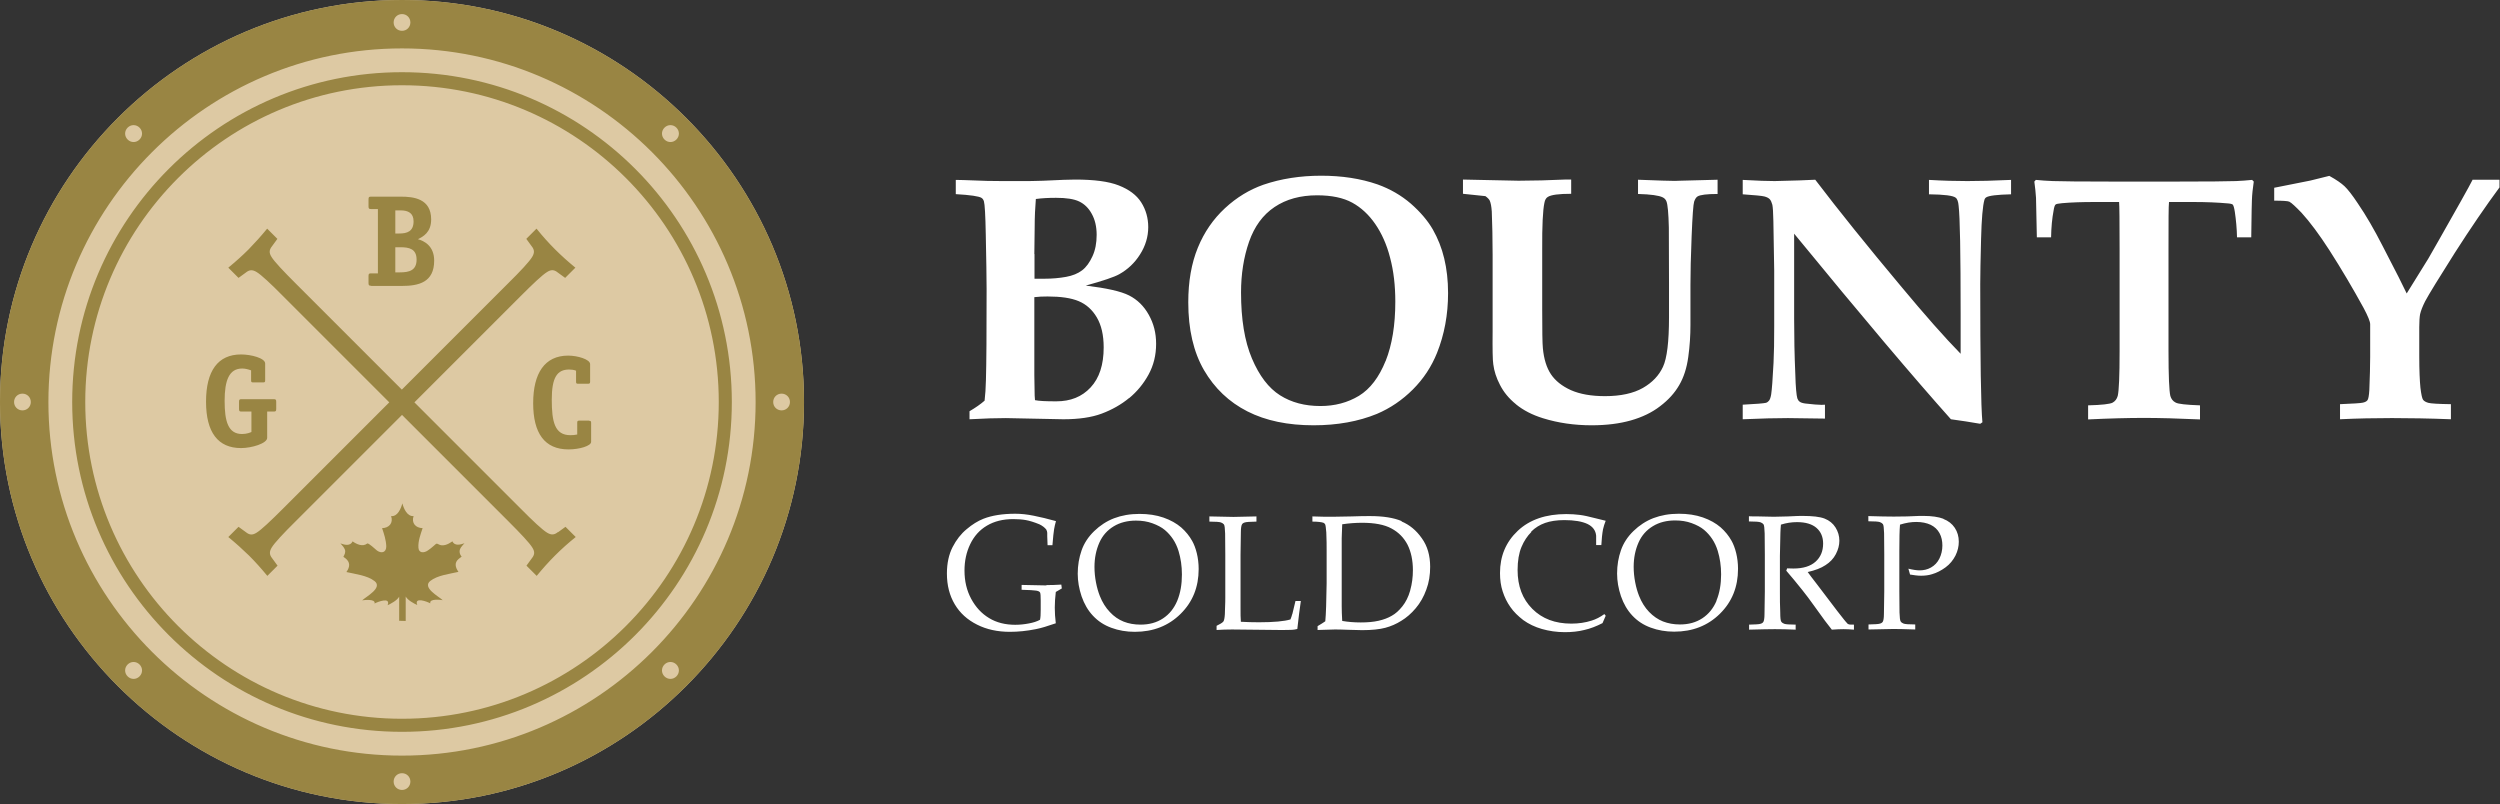 <?xml version="1.0" encoding="UTF-8"?> <svg xmlns="http://www.w3.org/2000/svg" id="Layer_1" viewBox="0 0 149.25 48"><rect x="0" y="0" width="149.25" height="48" fill="#333333" stroke="none"/><defs><style>.cls-1{fill:#fff;}.cls-2{fill:#ddc9a3;}.cls-3{fill:#998543;}</style></defs><path class="cls-2" d="M24,48C10.77,48,0,37.23,0,24S10.77,0,24,0s24,10.77,24,24-10.77,24-24,24"></path><path class="cls-3" d="M24,4.31C13.13,4.31,4.31,13.13,4.31,24s8.82,19.69,19.69,19.69,19.69-8.82,19.69-19.69S34.87,4.31,24,4.31Zm0,38.6c-10.44,0-18.91-8.47-18.91-18.91S13.56,5.09,24,5.09s18.91,8.47,18.91,18.91-8.47,18.91-18.91,18.91ZM24,0C10.77,0,0,10.77,0,24s10.77,24,24,24,24-10.77,24-24S37.23,0,24,0Zm15.67,7.62c.2-.2,.51-.2,.71,0,.2,.2,.2,.51,0,.71-.2,.2-.51,.2-.71,0-.2-.2-.2-.51,0-.71ZM24,.84c.28,0,.5,.22,.5,.5s-.22,.5-.5,.5-.5-.22-.5-.5,.22-.5,.5-.5ZM7.62,7.62c.2-.2,.51-.2,.71,0,.2,.2,.2,.51,0,.71-.2,.2-.51,.2-.71,0s-.2-.51,0-.71ZM1.34,24.5c-.28,0-.5-.22-.5-.5s.22-.5,.5-.5,.5,.22,.5,.5-.22,.5-.5,.5Zm6.99,15.88c-.2,.2-.51,.2-.71,0-.2-.2-.2-.51,0-.71,.2-.2,.51-.2,.71,0,.2,.2,.2,.51,0,.71Zm15.67,6.78c-.28,0-.5-.22-.5-.5s.22-.5,.5-.5,.5,.22,.5,.5-.22,.5-.5,.5Zm16.38-6.78c-.2,.2-.51,.2-.71,0-.2-.2-.2-.51,0-.71,.2-.2,.51-.2,.71,0,.2,.2,.2,.51,0,.71Zm-16.38,4.73c-11.64,0-21.11-9.47-21.11-21.11S12.36,2.89,24,2.89s21.11,9.47,21.11,21.11-9.47,21.11-21.11,21.11Zm22.66-20.61c-.28,0-.5-.22-.5-.5s.22-.5,.5-.5,.5,.22,.5,.5-.22,.5-.5,.5Zm-13.36,7.27c-.21,.17-.39,.18-.64,.03-.28-.17-.83-.68-1.6-1.46l-6.32-6.32,6.32-6.32c.77-.77,1.32-1.29,1.6-1.46,.25-.16,.43-.14,.64,.03l.44,.32,.61-.61c-.45-.37-.85-.73-1.21-1.09-.39-.39-.74-.78-1.11-1.24l-.61,.61,.32,.44c.17,.21,.18,.39,.03,.64-.17,.28-.68,.83-1.46,1.6l-6.32,6.32-6.32-6.32c-.77-.77-1.29-1.32-1.46-1.6-.16-.25-.14-.43,.03-.64l.32-.44-.61-.61c-.37,.45-.73,.85-1.11,1.24-.37,.37-.76,.72-1.21,1.09l.61,.61,.44-.32c.21-.17,.39-.18,.64-.03,.28,.17,.83,.68,1.6,1.46l6.32,6.32-6.32,6.32c-.77,.77-1.32,1.29-1.6,1.46-.25,.16-.43,.14-.64-.03l-.44-.32-.61,.61c.45,.37,.85,.73,1.24,1.11,.37,.37,.72,.76,1.09,1.21l.61-.61-.32-.44c-.17-.21-.18-.39-.03-.64,.17-.28,.68-.83,1.46-1.6l6.32-6.32,6.32,6.32c.77,.77,1.29,1.32,1.46,1.6,.16,.25,.14,.43-.03,.64l-.32,.44,.61,.61c.37-.45,.73-.85,1.09-1.21,.39-.39,.78-.74,1.24-1.11l-.61-.61-.44,.32Zm1.87-6.66h-.58c-.11,0-.13,.03-.13,.13v.7c-.14,.03-.27,.04-.41,.04-.93,0-1.11-.79-1.11-2.12s.32-1.8,1.04-1.8c.14,0,.28,.02,.41,.07v.65c0,.11,.02,.13,.13,.13h.58c.1,0,.13-.02,.13-.13v-1.04c0-.29-.76-.51-1.31-.51-1.4,0-2.09,1.05-2.09,2.84s.68,2.76,2.11,2.76c.66,0,1.35-.21,1.35-.45v-1.13c0-.1-.02-.13-.13-.13Zm-13.02-8.04h1.84c1,0,1.93-.21,1.93-1.51,0-.89-.61-1.18-.97-1.28,.3-.15,.79-.4,.79-1.18,0-1.25-1.06-1.36-1.81-1.36h-1.77c-.13,0-.16,.02-.16,.16v.42c0,.14,.03,.16,.16,.16h.4v3.84h-.4c-.13,0-.16,.02-.16,.16v.42c0,.13,.03,.16,.16,.16Zm1.45-4.51h.33c.43,0,.76,.16,.76,.65,0,.61-.39,.73-.85,.73h-.24v-1.39Zm0,2.2h.3c.52,0,.97,.09,.97,.74s-.45,.76-.99,.76h-.28v-1.49Zm3.39,17.57c-.23,.16-.55,.32-.82,.16-.14-.08-.15,0-.28,.1-.12,.1-.23,.2-.36,.28-.22,.15-.53,.16-.55-.17-.03-.39,.13-.81,.25-1.17-.42-.01-.68-.31-.54-.72-.39,.03-.59-.46-.67-.76-.08,.3-.28,.8-.67,.76,.14,.41-.12,.71-.54,.72,.12,.35,.24,.72,.25,1.09,0,.36-.28,.44-.55,.25-.11-.08-.51-.48-.59-.42-.27,.21-.63,.04-.87-.13-.14,.3-.48,.21-.73,.12,.12,.13,.27,.28,.29,.46,0,.09-.02,.17-.06,.24-.08,.14-.05,.09,.06,.18,.31,.24,.29,.52,.07,.83,.51,.12,1.25,.2,1.68,.54,.51,.4-.51,.93-.74,1.15,.12-.02,.82-.1,.74,.19,.18-.1,.98-.41,.78,.1,.22-.1,.57-.29,.69-.51v1.44s.34,.01,.39,.01v-1.46c.12,.22,.47,.41,.69,.51-.2-.51,.6-.2,.78-.1-.08-.3,.62-.21,.74-.19-.23-.22-1.25-.75-.74-1.15,.43-.34,1.17-.42,1.68-.54-.19-.27-.26-.55,.02-.78,.06-.05,.11-.09,.17-.13-.06-.07-.11-.16-.12-.26-.03-.21,.15-.39,.29-.54-.25,.09-.59,.18-.73-.12Zm-11.04-6.18v-1.58h.38c.13,0,.16-.02,.16-.16v-.42c0-.14-.03-.16-.16-.16h-1.9c-.13,0-.16,.02-.16,.16v.42c0,.14,.03,.16,.16,.16h.58v1.22c-.07,.03-.27,.12-.56,.12-.84,0-1.04-.77-1.04-1.98s.26-1.93,1.05-1.93c.18,0,.36,.05,.53,.11v.59c0,.11,.02,.13,.13,.13h.58c.11,0,.13-.02,.13-.13v-1c0-.32-.84-.54-1.44-.54-1.38,0-2.09,.98-2.09,2.82s.72,2.77,2.09,2.77c.64,0,1.56-.28,1.56-.61Z"></path><path class="cls-1" d="M67.41,23.77c.47-.39,.86-.86,1.16-1.41s.45-1.16,.45-1.83-.15-1.22-.44-1.74-.68-.9-1.17-1.15c-.49-.25-1.35-.44-2.59-.59,1.04-.29,1.7-.51,2-.68,.5-.28,.92-.67,1.24-1.18,.32-.5,.49-1.05,.49-1.63,0-.54-.14-1.04-.42-1.48-.28-.44-.73-.77-1.34-1.01s-1.48-.35-2.6-.35c-.3,0-.94,.02-1.92,.07-.39,.02-.92,.02-1.6,.02s-1.26,0-1.73-.01l-1.41-.05c-.16,0-.32-.01-.47-.01v.85c.88,.05,1.39,.13,1.53,.22,.07,.04,.12,.11,.15,.21,.05,.16,.09,.82,.11,1.96,.03,1.49,.05,2.58,.05,3.28,0,2.62-.01,4.43-.04,5.43-.01,.48-.04,.89-.08,1.23-.24,.21-.54,.42-.9,.63v.48c.89-.05,1.61-.07,2.17-.07l3.43,.07c.92,0,1.69-.11,2.3-.34,.61-.23,1.16-.54,1.63-.93Zm-5.66-8.6l.02-1.59c0-.64,.03-1.21,.07-1.7,.36-.05,.76-.07,1.21-.07,.61,0,1.07,.07,1.38,.22,.31,.15,.56,.39,.75,.74,.19,.34,.29,.76,.29,1.25s-.08,.91-.25,1.28c-.17,.37-.37,.65-.62,.84-.25,.19-.57,.32-.96,.39-.39,.07-.82,.11-1.29,.11h-.59v-1.47Zm1.31,8.79c-.62,0-1.04-.02-1.27-.07-.01-.14-.02-.23-.02-.27l-.02-1.22v-4.66c.25-.03,.51-.04,.79-.04,.79,0,1.41,.09,1.86,.28,.45,.19,.81,.51,1.08,.97,.27,.46,.41,1.05,.41,1.79,0,1.04-.26,1.83-.78,2.39-.52,.56-1.2,.83-2.05,.83Zm22.48-10.26c-.3-.52-.74-1.04-1.31-1.54-.58-.5-1.24-.88-1.99-1.15-1.01-.35-2.13-.52-3.37-.52s-2.4,.18-3.45,.54c-.82,.29-1.59,.75-2.29,1.4-.7,.65-1.24,1.43-1.62,2.36-.38,.93-.57,2.01-.57,3.26,0,1.61,.31,2.96,.94,4.05,.63,1.08,1.49,1.9,2.59,2.46,1.1,.56,2.42,.83,3.95,.83,1.42,0,2.68-.23,3.78-.68,.8-.34,1.52-.83,2.15-1.46,.63-.63,1.11-1.36,1.44-2.18,.44-1.1,.66-2.29,.66-3.57,0-.76-.08-1.45-.23-2.07-.15-.63-.38-1.2-.68-1.73Zm-2.82,7.85c-.39,.97-.92,1.67-1.59,2.08-.68,.41-1.45,.61-2.3,.61-.93,0-1.73-.21-2.41-.64-.68-.43-1.24-1.16-1.68-2.2-.44-1.04-.65-2.35-.65-3.94,0-1.1,.16-2.11,.48-3.03,.32-.91,.82-1.6,1.52-2.07,.7-.47,1.55-.7,2.54-.7,.87,0,1.57,.15,2.1,.44,.53,.29,.99,.72,1.37,1.27s.69,1.23,.89,2.02c.21,.79,.31,1.66,.31,2.62,0,1.39-.19,2.57-.58,3.55Zm7.8,2.6c.42,.34,.95,.62,1.6,.82,.9,.28,1.87,.42,2.9,.42,.89,0,1.67-.1,2.34-.29,.67-.19,1.26-.47,1.75-.85,.49-.37,.87-.79,1.14-1.26,.27-.46,.45-1.02,.54-1.68,.09-.65,.13-1.29,.13-1.9v-2.4c0-.71,.02-1.68,.07-2.9,.05-1.23,.1-1.92,.15-2.07,.05-.15,.12-.26,.2-.31,.16-.1,.56-.15,1.2-.15v-.85l-2.27,.06c-.12,0-.21,.01-.28,.01-.23,0-.96-.02-2.2-.07v.85c.76,.02,1.25,.09,1.47,.2,.11,.05,.19,.14,.23,.25,.07,.18,.12,.69,.14,1.55,0,.39,.01,1.49,.01,3.29v2.08c0,1.45-.12,2.44-.36,2.95-.24,.52-.64,.94-1.2,1.26-.56,.32-1.32,.49-2.26,.49-.82,0-1.5-.12-2.04-.36-.53-.24-.93-.56-1.19-.95-.26-.39-.42-.91-.48-1.55-.03-.29-.04-1.06-.04-2.31v-3.57c-.01-1.44,.04-2.37,.13-2.79,.03-.18,.1-.3,.2-.36,.2-.13,.66-.19,1.4-.19v-.85h-.38l-1.38,.05-1.38,.02-3.32-.07v.85l1.34,.14c.14,.1,.22,.19,.26,.27,.06,.14,.1,.35,.12,.65,.03,.76,.05,1.62,.05,2.58v4.56c-.01,1.08,0,1.74,.04,1.98,.05,.4,.18,.81,.4,1.23,.22,.43,.53,.81,.95,1.15Zm24.64-13.41v.86c.91,.01,1.44,.08,1.59,.2,.1,.07,.16,.24,.18,.49,.08,.65,.12,2.8,.12,6.47v2.36c-.95-.97-2.14-2.32-3.58-4.05-2-2.39-3.7-4.5-5.1-6.34l-.94,.04-1.48,.04c-.41,0-1.05-.02-1.91-.07v.86c.72,.05,1.15,.09,1.3,.13,.15,.04,.26,.1,.32,.17,.06,.07,.11,.18,.15,.33,.03,.15,.05,.47,.06,.97l.05,2.97v3.28c0,.91-.01,1.64-.04,2.21-.05,.99-.1,1.62-.14,1.88-.03,.19-.08,.32-.13,.38-.05,.06-.11,.11-.19,.13-.12,.03-.58,.07-1.38,.11v.87c1.13-.05,2.03-.07,2.7-.07,.18,0,.91,.01,2.21,.03v-.83c-.1,0-.16,.01-.2,.01-.2,0-.53-.03-.97-.08-.16-.02-.28-.06-.34-.11-.07-.05-.11-.12-.14-.2-.05-.17-.1-.65-.12-1.44-.05-1.14-.07-2.24-.07-3.3v-5.09c4.04,4.93,7.16,8.62,9.36,11.08,.59,.08,1.18,.17,1.75,.27l.13-.09c-.09-.97-.13-3.72-.13-8.25,0-.58,.02-1.48,.05-2.69,.03-1.22,.1-1.99,.2-2.34,.02-.07,.06-.12,.11-.15,.16-.1,.65-.16,1.48-.18v-.86c-1.06,.05-1.93,.07-2.61,.07s-1.46-.02-2.29-.07Zm18.35,.07c-.58,.02-1.73,.03-3.44,.03h-4.13c-1.67,0-2.79-.01-3.38-.03-.36-.01-.7-.04-1.02-.07l-.09,.1c.05,.35,.08,.67,.1,.97,0,.18,.02,.96,.05,2.36h.85c.01-.59,.06-1.13,.15-1.6,.03-.2,.07-.32,.12-.36,.03-.03,.16-.06,.39-.08,.56-.05,1.21-.07,1.94-.07h1.46c.02,.2,.03,1.13,.03,2.8v6.12c0,1.47-.04,2.35-.11,2.65-.05,.19-.16,.33-.31,.41-.15,.08-.64,.14-1.46,.16v.84c1.26-.06,2.37-.09,3.34-.09,.9,0,2.02,.03,3.34,.09v-.84c-.82-.03-1.31-.08-1.46-.17-.16-.08-.26-.22-.31-.39-.07-.3-.11-1.19-.11-2.66v-6.12c0-1.63,0-2.56,.03-2.8h1.46c.78,0,1.45,.03,2.01,.08,.18,.01,.29,.04,.33,.07,.05,.05,.09,.19,.13,.44,.07,.48,.12,.99,.13,1.52h.85c.02-1.44,.03-2.18,.04-2.24,.01-.31,.05-.68,.11-1.09l-.1-.1c-.32,.03-.64,.06-.95,.07Zm14.1-.07c-.1,.2-.33,.62-.7,1.28-1.07,1.9-1.72,3.04-1.94,3.42l-1.29,2.08c-.16-.35-.64-1.3-1.44-2.84-.49-.96-.98-1.81-1.48-2.54-.33-.5-.6-.84-.79-1.02-.19-.18-.49-.39-.91-.62-.39,.1-.77,.19-1.13,.28l-2.16,.43v.77c.51,0,.81,.02,.9,.06,.14,.07,.38,.3,.73,.66,.51,.56,1.06,1.3,1.66,2.23,.73,1.14,1.41,2.29,2.05,3.46,.26,.49,.39,.81,.39,.97v1.94c0,.55-.02,1.21-.05,1.98-.02,.34-.06,.55-.11,.61-.05,.07-.14,.12-.28,.15-.13,.03-.59,.06-1.36,.09v.9c1.05-.05,2.08-.07,3.1-.07s2.22,.02,3.52,.07v-.9c-.76-.01-1.21-.04-1.35-.08-.14-.04-.25-.1-.31-.18-.06-.08-.11-.32-.16-.72-.04-.4-.07-1.03-.07-1.89v-1.73c0-.35,.02-.61,.05-.77,.05-.22,.15-.47,.3-.77,.23-.43,.82-1.39,1.77-2.89,.96-1.5,1.85-2.8,2.67-3.91v-.46h-1.62ZM62.48,34.95l-1.49-.03v.29c.45,.01,.74,.03,.87,.05,.13,.02,.2,.06,.23,.11,.03,.05,.04,.21,.04,.49v.53c0,.28-.01,.48-.04,.61-.18,.1-.4,.17-.67,.22-.26,.05-.53,.08-.81,.08-.59,0-1.12-.13-1.56-.4-.45-.27-.8-.65-1.07-1.15-.27-.5-.4-1.06-.4-1.69,0-.57,.11-1.09,.34-1.57,.23-.48,.56-.85,1-1.11,.44-.26,.96-.39,1.57-.39,.29,0,.54,.02,.76,.06s.48,.12,.8,.25c.19,.09,.32,.2,.41,.31,.04,.08,.06,.14,.06,.2,0,.05,0,.12,0,.2l.02,.54h.29c.04-.48,.07-.8,.1-.96,.03-.16,.06-.31,.11-.48-.49-.14-.93-.24-1.32-.32-.39-.08-.76-.12-1.11-.12-.75,0-1.39,.1-1.9,.3-.33,.13-.67,.34-1,.62-.34,.28-.62,.64-.84,1.07-.22,.43-.34,.96-.34,1.58,0,.71,.16,1.32,.47,1.84,.31,.52,.75,.92,1.33,1.21,.57,.29,1.23,.43,1.96,.43,.49,0,1-.05,1.55-.16,.31-.06,.7-.18,1.19-.35-.04-.33-.06-.64-.06-.93s.02-.6,.06-.94l.36-.21-.03-.23c-.3,.02-.6,.03-.89,.03Zm8.69-2.66c-.16-.29-.38-.56-.65-.8-.28-.24-.63-.44-1.06-.59-.43-.15-.91-.22-1.43-.22-.57,0-1.07,.09-1.52,.26-.44,.17-.84,.43-1.19,.77-.35,.34-.6,.72-.75,1.15-.15,.43-.23,.89-.23,1.39,0,.45,.08,.9,.23,1.35,.16,.46,.38,.84,.68,1.16,.3,.32,.66,.56,1.1,.72,.43,.16,.9,.24,1.4,.24,1.1,0,2.01-.36,2.73-1.07,.72-.71,1.08-1.6,1.08-2.68,0-.33-.04-.65-.11-.94-.07-.29-.17-.55-.29-.76Zm-.89,3.58c-.19,.45-.47,.8-.85,1.05-.38,.25-.82,.37-1.34,.37-.37,0-.71-.06-1.01-.18-.3-.12-.58-.31-.82-.57-.25-.26-.45-.58-.6-.96-.09-.23-.17-.49-.23-.81-.06-.31-.09-.62-.09-.92,0-.54,.1-1.02,.29-1.45,.19-.43,.48-.75,.86-.98,.38-.23,.83-.34,1.33-.34,.35,0,.68,.05,.98,.16,.3,.11,.55,.24,.74,.4,.19,.16,.35,.34,.49,.55,.14,.21,.25,.45,.33,.71,.13,.43,.2,.89,.2,1.4,0,.59-.09,1.11-.28,1.57Zm6.87,.78c-.03,.12-.07,.23-.11,.33-.36,.11-.99,.17-1.88,.17-.36,0-.72-.01-1.08-.03-.02-.21-.02-.48-.02-.81v-3.2c.01-.84,.02-1.29,.02-1.35,0-.24,.03-.4,.07-.46,.03-.05,.09-.09,.17-.11,.08-.03,.31-.04,.69-.05v-.31c-.71,.02-1.17,.03-1.37,.03-.18,0-.66-.01-1.44-.03v.31c.38,0,.61,.02,.69,.05,.08,.03,.14,.07,.18,.12,.04,.06,.06,.23,.07,.54,0,.41,.01,.84,.01,1.27v2.56c0,.08,0,.34-.02,.78,0,.29-.03,.48-.06,.57-.01,.04-.03,.08-.07,.11-.05,.05-.18,.13-.37,.22v.25c.31-.02,.62-.03,.93-.03l2.82,.03c.34,0,.6,0,.76-.01,.08,0,.18-.02,.31-.05,.07-.64,.14-1.2,.21-1.67h-.32l-.19,.79Zm6.53-5.54c-.47-.2-1.1-.3-1.88-.3-.26,0-.63,0-1.1,.02-.47,.01-.84,.02-1.12,.02-.36,0-.77,0-1.23-.02v.31c.33,0,.55,.03,.66,.07,.04,.02,.08,.05,.1,.09,.03,.06,.05,.23,.07,.49,.02,.42,.02,.78,.02,1.1v1.94c0,.25-.01,.71-.03,1.36-.01,.38-.03,.68-.05,.9-.12,.09-.28,.18-.46,.29v.23c.49-.02,.83-.03,1.02-.03,.13,0,.42,0,.85,.02,.33,.01,.59,.02,.79,.02,.58,0,1.04-.05,1.38-.14,.34-.09,.66-.23,.96-.42,.3-.18,.59-.43,.86-.75,.27-.32,.48-.69,.63-1.11,.16-.42,.23-.88,.23-1.36,0-.67-.16-1.24-.5-1.71-.33-.47-.73-.8-1.21-1Zm.51,4.14c-.11,.39-.27,.7-.47,.95-.2,.25-.41,.44-.63,.56-.22,.13-.48,.23-.79,.3-.31,.07-.66,.1-1.06,.1s-.76-.03-1.11-.09c-.02-.35-.03-.64-.03-.87v-4.07c.01-.4,.02-.67,.03-.83,.4-.06,.8-.09,1.19-.09,.74,0,1.33,.11,1.75,.34,.43,.23,.74,.55,.96,.97,.21,.42,.32,.93,.32,1.52,0,.41-.05,.81-.16,1.2Zm7.22-3.51c.24-.24,.52-.41,.83-.52,.31-.11,.7-.17,1.15-.17,.6,0,1.06,.08,1.38,.23,.31,.15,.49,.38,.52,.7v.56h.31c.02-.36,.05-.67,.1-.94,.04-.17,.09-.34,.16-.51-.08-.02-.3-.07-.65-.16-.35-.09-.65-.16-.9-.19-.25-.03-.51-.05-.8-.05-1.22,0-2.19,.33-2.9,1-.71,.67-1.06,1.51-1.06,2.52,0,.4,.05,.77,.16,1.1,.11,.34,.26,.65,.46,.93,.2,.29,.46,.54,.77,.78,.32,.23,.69,.41,1.11,.53,.42,.12,.88,.19,1.37,.19,.42,0,.81-.04,1.16-.13,.36-.08,.72-.22,1.09-.41l.19-.44-.08-.1c-.25,.18-.5,.31-.76,.39-.37,.12-.78,.18-1.21,.18-.97,0-1.74-.29-2.33-.88-.59-.59-.88-1.36-.88-2.32,0-.55,.08-1.01,.23-1.37,.15-.36,.35-.66,.59-.9Zm11.96,.54c-.16-.29-.38-.56-.65-.8-.28-.24-.63-.44-1.06-.59-.43-.15-.91-.22-1.43-.22-.57,0-1.07,.09-1.52,.26-.44,.17-.84,.43-1.19,.77s-.6,.72-.75,1.15c-.15,.43-.23,.89-.23,1.39,0,.45,.08,.9,.23,1.35,.16,.46,.38,.84,.68,1.16,.3,.32,.66,.56,1.1,.72,.43,.16,.9,.24,1.4,.24,1.1,0,2.01-.36,2.73-1.07,.72-.71,1.08-1.6,1.08-2.68,0-.33-.04-.65-.11-.94-.07-.29-.17-.55-.29-.76Zm-.89,3.58c-.19,.45-.47,.8-.85,1.05-.38,.25-.82,.37-1.34,.37-.37,0-.7-.06-1.01-.18-.3-.12-.58-.31-.83-.57-.25-.26-.45-.58-.6-.96-.09-.23-.17-.49-.23-.81-.06-.31-.09-.62-.09-.92,0-.54,.1-1.02,.29-1.45,.19-.43,.48-.75,.86-.98,.38-.23,.82-.34,1.33-.34,.35,0,.68,.05,.98,.16,.3,.11,.55,.24,.74,.4,.19,.16,.35,.34,.49,.55s.25,.45,.33,.71c.13,.43,.2,.89,.2,1.4,0,.59-.09,1.11-.28,1.57Zm7.8,1.35c-.06-.05-.26-.3-.6-.74l-1.2-1.58c-.3-.38-.48-.63-.56-.74,.44-.1,.79-.23,1.06-.41,.27-.17,.48-.39,.62-.66s.21-.53,.21-.8c0-.29-.08-.55-.23-.79-.15-.24-.37-.42-.65-.53-.28-.11-.72-.16-1.33-.16-.08,0-.37,0-.86,.03-.38,.01-.66,.02-.84,.02l-.92-.02c-.25,0-.44,0-.57-.01v.31c.38,0,.61,.02,.69,.05,.08,.03,.14,.07,.18,.12,.04,.06,.06,.23,.07,.54,0,.41,.01,.84,.01,1.27v2.21c-.01,.83-.02,1.29-.02,1.35,0,.24-.03,.4-.07,.46-.03,.05-.09,.09-.17,.11-.08,.03-.31,.04-.68,.05v.3c.72-.02,1.24-.03,1.54-.03,.38,0,.79,.01,1.24,.03v-.3c-.37,0-.6-.02-.68-.05-.08-.03-.14-.07-.18-.13-.04-.06-.06-.24-.06-.54-.02-.41-.02-.83-.02-1.26v-2.12c.02-.88,.03-1.34,.03-1.39,0-.15,.02-.31,.03-.48,.31-.1,.64-.15,.96-.15,.52,0,.91,.12,1.17,.35,.26,.23,.39,.54,.39,.93,0,.45-.15,.81-.45,1.08-.3,.27-.74,.41-1.32,.41-.09,0-.21,0-.38-.01l-.05,.14c.3,.35,.62,.73,.96,1.16,.21,.26,.45,.58,.72,.96,.49,.69,.84,1.16,1.04,1.4,.27-.02,.5-.03,.69-.03s.39,.01,.63,.03v-.3c-.16,0-.27,0-.31-.02-.03,0-.06-.03-.09-.05Zm5.74-6.24c-.29-.11-.69-.17-1.19-.17-.07,0-.15,0-.23,0l-.75,.03c-.28,0-.54,.01-.79,.01-.37,0-.88-.01-1.52-.03v.31c.38,0,.61,.02,.69,.05,.08,.03,.14,.07,.18,.12,.04,.06,.06,.23,.07,.54,0,.41,.01,.84,.01,1.27v2.21c-.01,.83-.02,1.29-.02,1.35,0,.24-.03,.4-.07,.46-.03,.05-.09,.09-.17,.11-.08,.03-.31,.04-.68,.05v.3c.89-.02,1.38-.03,1.49-.03,.28,0,.71,.01,1.3,.03v-.3c-.38,0-.61-.02-.69-.05-.08-.03-.14-.07-.18-.13-.04-.06-.06-.24-.07-.54,0-.41-.01-.83-.01-1.26v-2.4c0-.72,.01-1.25,.04-1.58,.35-.11,.67-.16,.97-.16,.34,0,.62,.06,.86,.17,.24,.12,.41,.28,.53,.5,.12,.22,.17,.47,.17,.74s-.06,.54-.18,.78-.29,.41-.5,.53c-.21,.12-.44,.17-.68,.17-.16,0-.38-.03-.67-.1l.1,.35c.24,.04,.46,.07,.66,.07,.24,0,.46-.03,.65-.09,.28-.08,.55-.22,.81-.41,.26-.19,.45-.43,.59-.7,.14-.28,.2-.56,.2-.83,0-.31-.08-.59-.24-.83-.16-.24-.39-.42-.68-.53Z"></path></svg> 